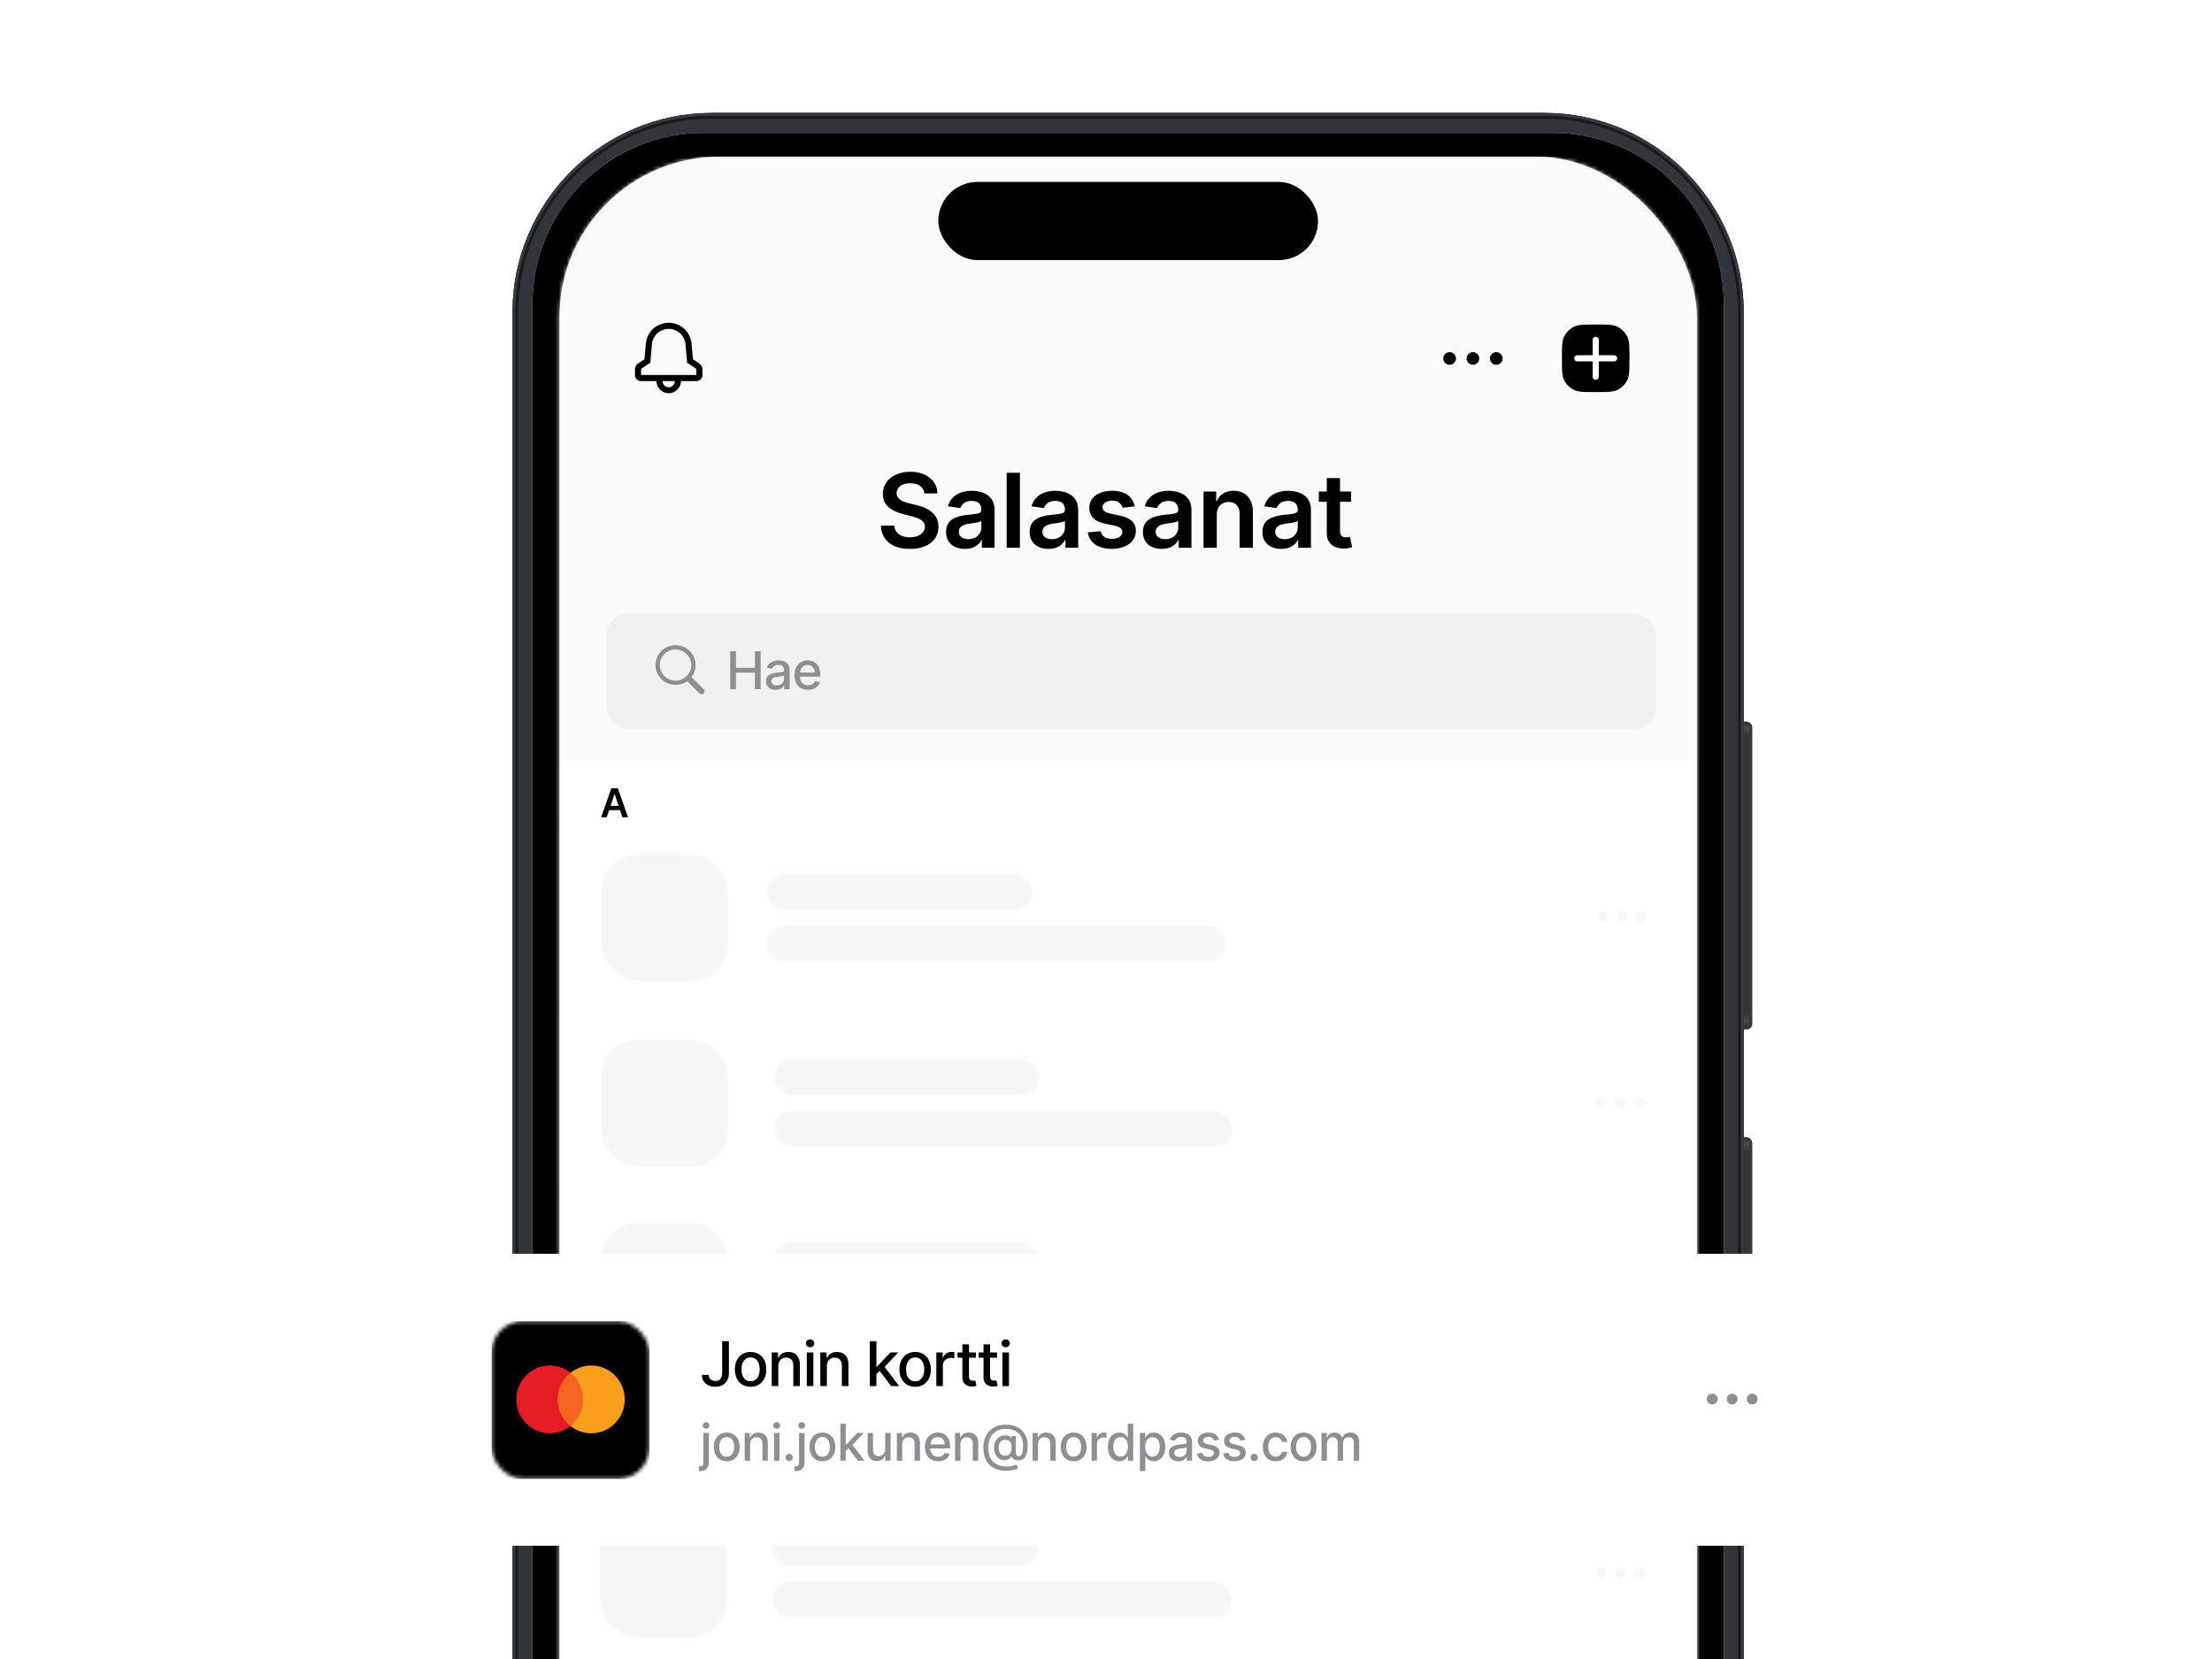 <svg xmlns="http://www.w3.org/2000/svg" width="568" height="426" fill="none" viewBox="0 0 568 426">
  <g clip-path="url(#a)">
    <path fill="#31353A" stroke="#3A3A3C" stroke-width=".732" d="M449.595 293.519c0-.606-.491-1.098-1.098-1.098h-1.829v38.055h1.829c.607 0 1.098-.492 1.098-1.098v-35.859Zm.002-106.721c0-.606-.492-1.098-1.098-1.098h-1.829v78.309h1.829c.606 0 1.098-.491 1.098-1.098v-76.113Z"/>
    <path fill="url(#b)" d="M449.231 292.787a.731.731 0 0 0-.731-.732h-1.464v3.659h2.195v-2.927Z"/>
    <path fill="url(#c)" d="M449.231 186.066a.731.731 0 0 0-.731-.732h-1.464v3.66h2.195v-2.928Z"/>
    <path fill="url(#d)" d="M449.231 329.706a.731.731 0 0 1-.731.732h-1.464v-3.659h2.195v2.927Z"/>
    <path fill="url(#e)" d="M449.231 263.239a.731.731 0 0 1-.731.732h-1.464v-3.66h2.195v2.928Z"/>
    <path fill="#31353A" fill-rule="evenodd" d="M182.832 28.998c-28.294 0-51.23 22.937-51.23 51.23l-.001 548.164c0 28.293 22.937 51.23 51.231 51.23h213.703c28.294 0 51.23-22.937 51.23-51.23V80.228c0-28.293-22.936-51.23-51.23-51.23H182.832Zm-2.196 5.123c-24.252 0-43.911 19.66-43.911 43.912l-.001 552.554c0 24.252 19.66 43.912 43.912 43.912H398.73c24.252 0 43.912-19.66 43.912-43.912V78.033c0-24.252-19.66-43.912-43.911-43.912H180.636Z" clip-rule="evenodd"/>
    <path stroke="#000" stroke-opacity=".5" stroke-width="1.464" d="M132.333 80.228c0-27.89 22.609-50.498 50.499-50.498h213.703c27.89 0 50.498 22.609 50.498 50.498v548.164c0 27.889-22.609 50.498-50.498 50.498H182.832c-27.89 0-50.499-22.609-50.499-50.498V80.228Z"/>
    <path stroke="#3A3A3C" stroke-width=".732" d="M131.967 80.228c0-28.091 22.773-50.864 50.865-50.864h213.703c28.092 0 50.864 22.773 50.864 50.864v548.164c0 28.091-22.773 50.864-50.864 50.864H182.832c-28.092 0-50.865-22.773-50.865-50.864V80.228Z"/>
    <g filter="url(#f)">
      <path fill="#000" fill-rule="evenodd" d="M180.634 34.121c-24.251 0-43.911 19.66-43.911 43.912v552.555c0 24.251 19.659 43.911 43.911 43.911h218.095c24.251 0 43.911-19.659 43.911-43.911V78.033c0-24.252-19.66-43.912-43.911-43.912H180.634Zm1.464 10.978c-19.401 0-35.129 15.728-35.129 35.13V627.66c0 19.402 15.728 35.13 35.129 35.13h215.167c19.401 0 35.129-15.728 35.129-35.13V80.229c0-19.402-15.728-35.13-35.129-35.13H182.098Z" clip-rule="evenodd"/>
    </g>
    <rect width="292.079" height="627.22" x="143.652" y="40.234" fill="#F3F7FC" rx="41.191"/>
    <mask id="g" width="293" height="628" x="143" y="40" maskUnits="userSpaceOnUse" style="mask-type:alpha">
      <rect width="292.079" height="627.22" x="143.652" y="40.231" fill="#F3F7FC" rx="41.191"/>
    </mask>
    <g mask="url(#g)">
      <path fill="#707070" d="M145.597 40.231h289.316v627.22H145.597z"/>
      <g clip-path="url(#h)">
        <path fill="#FBFBFC" d="M438.261 40.227H142.285V668.99h295.976V40.227Z"/>
        <path fill="#fff" d="M142.615 259.758h295.643v47.284H142.615z"/>
        <g clip-path="url(#i)">
          <rect width="32.467" height="32.467" x="154.428" y="267.038" fill="#F7F7F8" rx="9.276"/>
          <g clip-path="url(#j)">
            <rect width="68.164" height="9.245" x="198.716" y="272.017" fill="#F7F7F8" rx="4.623"/>
            <rect width="117.781" height="9.245" x="198.716" y="285.28" fill="#F7F7F8" rx="4.623"/>
          </g>
        </g>
        <path fill="#F7F7F8" d="M412.376 283.03a1.34 1.34 0 0 0-1.356-1.337 1.336 1.336 0 0 0 0 2.674 1.34 1.34 0 0 0 1.356-1.337Zm4.944 0a1.332 1.332 0 1 0-2.666 0 1.332 1.332 0 1 0 2.666 0Zm4.964 0c0-.742-.595-1.337-1.337-1.337-.755 0-1.349.595-1.349 1.337s.594 1.337 1.349 1.337c.742 0 1.337-.595 1.337-1.337Z"/>
        <path fill="#fff" d="M142.284 195.132h295.628v17.337H142.284z"/>
        <path fill="#000" d="M155.797 209.861h-1.441l2.624-7.451h1.666l2.626 7.451h-1.44l-1.99-5.923h-.058l-1.987 5.923Zm.047-2.922h3.93v1.085h-3.93v-1.085Z"/>
        <path fill="#fff" d="M142.615 212.471h295.628v47.284H142.615z"/>
        <g clip-path="url(#k)">
          <rect width="32.467" height="32.467" x="154.435" y="219.427" fill="#F7F7F8" rx="9.276"/>
          <g clip-path="url(#l)">
            <rect width="68.164" height="9.245" x="196.843" y="224.407" fill="#F7F7F8" rx="4.623"/>
            <rect width="117.781" height="9.245" x="196.843" y="237.67" fill="#F7F7F8" rx="4.623"/>
          </g>
        </g>
        <path fill="#F7F7F8" d="M412.856 235.421a1.34 1.34 0 0 0-1.357-1.337 1.337 1.337 0 1 0 0 2.674 1.34 1.34 0 0 0 1.357-1.337Zm4.948 0c0-.742-.595-1.337-1.337-1.337-.736 0-1.331.595-1.331 1.337s.595 1.337 1.331 1.337c.742 0 1.337-.595 1.337-1.337Zm4.967 0c0-.742-.595-1.337-1.337-1.337-.756 0-1.351.595-1.351 1.337s.595 1.337 1.351 1.337c.742 0 1.337-.595 1.337-1.337Z"/>
        <path fill="#fff" d="M142.615 307.038h295.628v47.284H142.615z"/>
        <g clip-path="url(#m)">
          <rect width="32.467" height="32.467" x="154.435" y="313.996" fill="#F7F7F8" rx="9.276"/>
          <g clip-path="url(#n)">
            <rect width="68.164" height="9.245" x="198.723" y="318.975" fill="#F7F7F8" rx="4.623"/>
            <rect width="117.781" height="9.245" x="198.723" y="332.238" fill="#F7F7F8" rx="4.623"/>
          </g>
        </g>
        <path fill="#8E8E93" d="M412.856 329.992a1.34 1.34 0 0 0-1.357-1.337 1.337 1.337 0 1 0 0 2.674 1.34 1.34 0 0 0 1.357-1.337Zm4.948 0c0-.742-.595-1.337-1.337-1.337-.736 0-1.331.595-1.331 1.337s.595 1.337 1.331 1.337c.742 0 1.337-.595 1.337-1.337Zm4.967 0c0-.742-.595-1.337-1.337-1.337-.756 0-1.351.595-1.351 1.337s.595 1.337 1.351 1.337c.742 0 1.337-.595 1.337-1.337Z"/>
        <path fill="#fff" d="M142.284 363.657h295.523v17.337H142.284z"/>
        <path fill="#000" d="M157.365 378.386h-2.525v-7.451h2.576c.74 0 1.375.149 1.906.447.534.296.944.722 1.23 1.277.286.556.429 1.22.429 1.994 0 .776-.144 1.443-.433 2.001a2.986 2.986 0 0 1-1.24 1.284c-.539.299-1.186.448-1.943.448Zm-1.175-1.168h1.11c.519 0 .952-.095 1.298-.284.347-.191.608-.476.783-.855.174-.381.262-.856.262-1.426s-.088-1.043-.262-1.419a1.785 1.785 0 0 0-.775-.847c-.34-.19-.762-.284-1.266-.284h-1.15v5.115Z"/>
        <path fill="#fff" d="M142.284 380.996h295.523v47.284H142.284z"/>
        <g clip-path="url(#o)">
          <rect width="32.467" height="32.467" x="154.104" y="387.953" fill="#F7F7F8" rx="9.276"/>
          <g clip-path="url(#p)">
            <rect width="68.164" height="9.245" x="198.393" y="392.933" fill="#F7F7F8" rx="4.623"/>
            <rect width="117.781" height="9.245" x="198.393" y="406.196" fill="#F7F7F8" rx="4.623"/>
          </g>
        </g>
        <path fill="#F7F7F8" d="M412.525 403.95c0-.742-.601-1.338-1.357-1.338a1.338 1.338 0 0 0 0 2.675 1.34 1.34 0 0 0 1.357-1.337Zm4.948 0a1.333 1.333 0 1 0-2.668 0c0 .742.595 1.337 1.331 1.337.742 0 1.337-.595 1.337-1.337Zm4.967 0c0-.742-.595-1.338-1.337-1.338a1.336 1.336 0 1 0 0 2.675c.742 0 1.337-.595 1.337-1.337Z"/>
        <path fill="#000" d="M237.356 126.696c-.088-.82-.457-1.459-1.109-1.917-.645-.457-1.485-.685-2.518-.685-.727 0-1.35.109-1.87.328-.52.22-.918.517-1.194.893a2.18 2.18 0 0 0-.423 1.287c0 .401.091.749.273 1.044.188.294.442.545.761.751.32.201.674.37 1.062.508s.78.253 1.175.347l1.804.451c.726.17 1.425.398 2.095.686a7.43 7.43 0 0 1 1.814 1.09c.539.439.965.968 1.278 1.589.313.62.47 1.346.47 2.18 0 1.127-.289 2.12-.865 2.978-.576.852-1.409 1.52-2.499 2.002-1.084.476-2.397.714-3.938.714-1.497 0-2.797-.232-3.899-.695-1.097-.464-1.955-1.14-2.575-2.03-.614-.89-.946-1.973-.996-3.251h3.43c.05.67.257 1.228.62 1.672.363.445.836.777 1.419.996.589.22 1.246.329 1.973.329.758 0 1.422-.113 1.992-.338.577-.232 1.028-.551 1.353-.959a2.31 2.31 0 0 0 .498-1.447c-.006-.501-.153-.914-.441-1.24-.288-.332-.692-.608-1.212-.827a11.722 11.722 0 0 0-1.805-.601l-2.189-.564c-1.585-.407-2.838-1.024-3.759-1.851-.914-.833-1.372-1.939-1.372-3.317 0-1.134.307-2.127.921-2.979.62-.852 1.463-1.513 2.528-1.983 1.065-.476 2.271-.714 3.618-.714 1.365 0 2.562.238 3.589.714 1.034.47 1.845 1.125 2.434 1.964.589.833.893 1.792.912 2.875h-3.355Zm10.413 14.246c-.914 0-1.738-.163-2.471-.489a4.031 4.031 0 0 1-1.729-1.465c-.42-.646-.629-1.441-.629-2.387 0-.815.15-1.488.451-2.021.3-.532.711-.958 1.231-1.278a6.207 6.207 0 0 1 1.757-.723 14.422 14.422 0 0 1 2.039-.367 76.602 76.602 0 0 0 2.058-.235c.526-.075.908-.187 1.146-.338.245-.156.367-.398.367-.723v-.057c0-.708-.21-1.256-.63-1.644-.42-.389-1.024-.583-1.814-.583-.833 0-1.494.182-1.982.545-.483.364-.808.793-.978 1.288l-3.176-.451c.251-.878.664-1.61 1.241-2.199a5.403 5.403 0 0 1 2.114-1.335c.833-.3 1.754-.451 2.763-.451a8.99 8.99 0 0 1 2.076.245 5.822 5.822 0 0 1 1.889.808 4.05 4.05 0 0 1 1.372 1.513c.351.639.526 1.437.526 2.396v9.66h-3.27v-1.983h-.113a4.155 4.155 0 0 1-.873 1.128c-.37.344-.837.623-1.401.836-.557.207-1.212.31-1.964.31Zm.884-2.5c.683 0 1.275-.134 1.776-.404a2.99 2.99 0 0 0 1.156-1.09 2.78 2.78 0 0 0 .413-1.475v-1.701c-.106.088-.288.169-.545.245a7.657 7.657 0 0 1-.846.197 27.16 27.16 0 0 1-.93.15l-.799.113a5.978 5.978 0 0 0-1.362.338c-.401.157-.718.376-.949.658-.232.276-.348.633-.348 1.071 0 .627.229 1.1.686 1.419.457.32 1.04.479 1.748.479Zm13.244-17.036v19.245h-3.401v-19.245h3.401Zm7.336 19.536c-.914 0-1.738-.163-2.471-.489a4.031 4.031 0 0 1-1.729-1.465c-.42-.646-.63-1.441-.63-2.387 0-.815.151-1.488.451-2.021a3.5 3.5 0 0 1 1.231-1.278 6.226 6.226 0 0 1 1.758-.723 14.396 14.396 0 0 1 2.039-.367 77.57 77.57 0 0 0 2.058-.235c.526-.075.908-.187 1.146-.338.244-.156.367-.398.367-.723v-.057c0-.708-.21-1.256-.63-1.644-.42-.389-1.024-.583-1.814-.583-.833 0-1.494.182-1.982.545-.483.364-.809.793-.978 1.288l-3.176-.451c.251-.878.664-1.61 1.241-2.199a5.403 5.403 0 0 1 2.114-1.335c.833-.3 1.754-.451 2.763-.451a8.99 8.99 0 0 1 2.076.245 5.822 5.822 0 0 1 1.889.808 4.06 4.06 0 0 1 1.372 1.513c.351.639.526 1.437.526 2.396v9.66h-3.27v-1.983h-.113a4.14 4.14 0 0 1-.874 1.128c-.369.344-.836.623-1.4.836-.557.207-1.212.31-1.964.31Zm.884-2.5c.682 0 1.274-.134 1.776-.404a2.98 2.98 0 0 0 1.155-1.09c.276-.451.414-.942.414-1.475v-1.701c-.107.088-.288.169-.545.245a7.711 7.711 0 0 1-.846.197 27.16 27.16 0 0 1-.93.15l-.799.113a5.978 5.978 0 0 0-1.362.338c-.401.157-.718.376-.949.658-.232.276-.348.633-.348 1.071 0 .627.229 1.1.686 1.419.457.32 1.04.479 1.748.479Zm21.25-8.41-3.101.339a2.483 2.483 0 0 0-.46-.884 2.288 2.288 0 0 0-.865-.667c-.363-.169-.808-.254-1.334-.254-.708 0-1.303.154-1.785.461-.477.307-.712.705-.705 1.193-.007.42.147.761.46 1.025.32.263.846.479 1.579.648l2.462.526c1.366.295 2.38.761 3.044 1.4.671.639 1.009 1.476 1.015 2.509-.006.909-.272 1.71-.798 2.406-.52.689-1.244 1.228-2.171 1.616-.927.388-1.992.583-3.195.583-1.767 0-3.189-.37-4.266-1.109-1.078-.746-1.72-1.782-1.927-3.111l3.318-.319c.15.652.469 1.143.958 1.475.489.332 1.124.498 1.908.498.808 0 1.456-.166 1.945-.498.495-.332.742-.742.742-1.231 0-.413-.16-.755-.479-1.024-.313-.269-.802-.476-1.466-.62l-2.462-.517c-1.385-.288-2.409-.774-3.073-1.456-.664-.69-.993-1.56-.987-2.613-.006-.889.235-1.66.724-2.311.495-.658 1.181-1.166 2.058-1.523.883-.363 1.901-.545 3.054-.545 1.691 0 3.023.36 3.994 1.081.977.72 1.581 1.694 1.813 2.922Zm6.953 10.91c-.914 0-1.738-.163-2.471-.489a4.031 4.031 0 0 1-1.729-1.465c-.42-.646-.63-1.441-.63-2.387 0-.815.151-1.488.451-2.021a3.509 3.509 0 0 1 1.231-1.278 6.226 6.226 0 0 1 1.758-.723 14.396 14.396 0 0 1 2.039-.367 77.084 77.084 0 0 0 2.058-.235c.526-.075.908-.187 1.146-.338.244-.156.367-.398.367-.723v-.057c0-.708-.21-1.256-.63-1.644-.42-.389-1.024-.583-1.814-.583-.833 0-1.494.182-1.982.545-.483.364-.808.793-.978 1.288l-3.176-.451c.251-.878.664-1.61 1.241-2.199a5.403 5.403 0 0 1 2.114-1.335c.833-.3 1.754-.451 2.763-.451a8.99 8.99 0 0 1 2.076.245 5.822 5.822 0 0 1 1.889.808 4.06 4.06 0 0 1 1.372 1.513c.351.639.526 1.437.526 2.396v9.66h-3.27v-1.983h-.113a4.14 4.14 0 0 1-.874 1.128c-.369.344-.836.623-1.4.836-.557.207-1.212.31-1.964.31Zm.884-2.5c.683 0 1.275-.134 1.776-.404a2.99 2.99 0 0 0 1.156-1.09 2.78 2.78 0 0 0 .413-1.475v-1.701c-.107.088-.288.169-.545.245a7.711 7.711 0 0 1-.846.197 27.16 27.16 0 0 1-.93.15l-.799.113a5.978 5.978 0 0 0-1.362.338c-.401.157-.718.376-.949.658-.232.276-.348.633-.348 1.071 0 .627.229 1.1.686 1.419.457.32 1.04.479 1.748.479Zm13.244-6.248v8.457h-3.402v-14.434h3.252v2.453h.169a4.13 4.13 0 0 1 1.588-1.927c.733-.476 1.638-.714 2.716-.714.996 0 1.863.213 2.603.639.745.426 1.321 1.043 1.729 1.851.413.809.617 1.789.61 2.942v9.19h-3.401v-8.664c0-.965-.251-1.72-.752-2.265-.495-.545-1.181-.817-2.058-.817-.595 0-1.124.131-1.588.394-.457.257-.818.63-1.081 1.119-.256.488-.385 1.08-.385 1.776Zm16.562 8.748c-.915 0-1.739-.163-2.472-.489a4.037 4.037 0 0 1-1.729-1.465c-.419-.646-.629-1.441-.629-2.387 0-.815.15-1.488.451-2.021.3-.532.711-.958 1.231-1.278a6.22 6.22 0 0 1 1.757-.723 14.422 14.422 0 0 1 2.039-.367 76.602 76.602 0 0 0 2.058-.235c.526-.075.908-.187 1.146-.338.245-.156.367-.398.367-.723v-.057c0-.708-.21-1.256-.63-1.644-.42-.389-1.024-.583-1.813-.583-.834 0-1.494.182-1.983.545-.482.364-.808.793-.977 1.288l-3.177-.451c.251-.878.665-1.61 1.241-2.199a5.403 5.403 0 0 1 2.114-1.335c.833-.3 1.754-.451 2.763-.451.695 0 1.387.082 2.077.245a5.817 5.817 0 0 1 1.888.808 4.05 4.05 0 0 1 1.372 1.513c.351.639.526 1.437.526 2.396v9.66h-3.27v-1.983h-.112a4.16 4.16 0 0 1-.874 1.128c-.37.344-.837.623-1.4.836-.558.207-1.213.31-1.964.31Zm.883-2.5c.683 0 1.275-.134 1.776-.404a2.99 2.99 0 0 0 1.156-1.09 2.78 2.78 0 0 0 .413-1.475v-1.701c-.106.088-.288.169-.545.245-.25.075-.532.141-.846.197a27.16 27.16 0 0 1-.93.15l-.799.113a5.978 5.978 0 0 0-1.362.338c-.401.157-.717.376-.949.658-.232.276-.348.633-.348 1.071 0 .627.229 1.1.686 1.419.457.32 1.04.479 1.748.479Zm17.05-12.225v2.631h-8.297v-2.631h8.297Zm-6.249-3.458h3.402v13.55c0 .458.069.809.207 1.053.144.238.332.401.563.488.232.088.489.132.771.132.213 0 .407-.016.582-.047.182-.031.32-.059.414-.085l.573 2.66a7.954 7.954 0 0 1-.78.207 6.358 6.358 0 0 1-1.221.131c-.852.025-1.62-.103-2.303-.385a3.58 3.58 0 0 1-1.625-1.335c-.395-.601-.589-1.353-.583-2.255v-14.114ZM164.786 94.598l2.197-1.465.432-4.744a4.314 4.314 0 0 1 8.594 0l.431 4.745 2.197 1.464a.38.38 0 0 1 .167.312v1.376h-14.185V94.91a.38.38 0 0 1 .167-.312Zm10.078 3.264h3.94c.871 0 1.576-.706 1.576-1.576V94.91a1.95 1.95 0 0 0-.869-1.623l-1.57-1.047-.363-3.994a5.89 5.89 0 0 0-11.733 0l-.363 3.994-1.57 1.047a1.951 1.951 0 0 0-.869 1.623v1.376c0 .87.706 1.576 1.576 1.576h3.94a3.153 3.153 0 0 0 6.305 0Zm-1.576 0a1.576 1.576 0 0 1-3.152 0h3.152Zm228.336-11.4c-.546 1.134-.546 2.605-.546 5.545 0 2.941 0 4.412.546 5.546a5.521 5.521 0 0 0 2.577 2.577c1.134.546 2.605.546 5.546.546 2.941 0 4.411 0 5.546-.546a5.52 5.52 0 0 0 2.576-2.577c.546-1.134.546-2.605.546-5.546 0-2.94 0-4.41-.546-5.545a5.519 5.519 0 0 0-2.576-2.577c-1.135-.546-2.605-.546-5.546-.546-2.941 0-4.412 0-5.546.546a5.52 5.52 0 0 0-2.577 2.577Zm7.335.817a.788.788 0 0 1 1.576 0v3.94h3.94a.788.788 0 0 1 0 1.577h-3.94v3.94a.788.788 0 0 1-1.576 0v-3.94h-3.941a.788.788 0 0 1 0-1.577h3.941v-3.94Zm-35.1 4.768a1.62 1.62 0 0 0-1.64-1.616 1.615 1.615 0 1 0 0 3.233c.913 0 1.64-.72 1.64-1.617Zm5.98 0a1.61 1.61 0 0 0-1.616-1.616c-.889 0-1.608.72-1.608 1.617s.719 1.616 1.608 1.616a1.61 1.61 0 0 0 1.616-1.617Zm6.004 0a1.61 1.61 0 0 0-1.616-1.616c-.914 0-1.633.72-1.633 1.617s.719 1.616 1.633 1.616a1.61 1.61 0 0 0 1.616-1.617Z"/>
        <rect width="269.698" height="29.736" x="155.598" y="157.461" fill="#F1F1F3" rx="5.878"/>
        <path fill="#8E8E93" d="M173.469 175.874a5.166 5.166 0 0 0 2.993-.955l3.174 3.144a.766.766 0 0 0 .549.219c.435 0 .743-.332.743-.756a.729.729 0 0 0-.214-.531l-3.154-3.13a5.052 5.052 0 0 0 1.058-3.091c0-2.806-2.317-5.101-5.149-5.101-2.833 0-5.15 2.295-5.15 5.101 0 2.805 2.317 5.1 5.15 5.1Zm0-1.101c-2.21 0-4.038-1.81-4.038-3.999s1.828-4 4.038-4c2.209 0 4.038 1.811 4.038 4s-1.829 3.999-4.038 3.999Zm14.046 2.205v-9.744h1.47v4.234h4.857v-4.234h1.475v9.744h-1.475v-4.249h-4.857v4.249h-1.47Zm11.64.161c-.463 0-.882-.085-1.256-.257a2.114 2.114 0 0 1-.89-.756c-.215-.33-.323-.734-.323-1.213 0-.412.079-.752.238-1.018a1.74 1.74 0 0 1 .642-.633c.27-.155.571-.273.904-.352.333-.079.672-.14 1.018-.181l1.066-.124c.273-.034.471-.09.594-.166.124-.076.186-.2.186-.371v-.033c0-.416-.117-.738-.352-.966-.232-.229-.577-.343-1.037-.343-.479 0-.857.107-1.132.319-.273.209-.462.442-.567.699l-1.336-.304c.158-.444.39-.803.694-1.075a2.822 2.822 0 0 1 1.061-.6c.4-.127.82-.19 1.261-.19.292 0 .601.035.927.105.33.066.638.19.923.371.289.181.525.439.709.775.184.333.276.766.276 1.299v4.853h-1.389v-.999h-.057c-.092.183-.23.364-.414.542a2.2 2.2 0 0 1-.709.442c-.288.118-.634.176-1.037.176Zm.309-1.141c.394 0 .73-.078 1.009-.234.282-.155.496-.358.642-.609.149-.253.224-.524.224-.813v-.942c-.051.051-.149.098-.295.143a4.737 4.737 0 0 1-.49.109c-.184.029-.363.056-.538.081l-.438.057a3.565 3.565 0 0 0-.756.176 1.306 1.306 0 0 0-.542.357c-.134.152-.2.355-.2.609 0 .352.13.618.39.799.26.178.591.267.994.267Zm8.026 1.127c-.72 0-1.34-.154-1.86-.461a3.128 3.128 0 0 1-1.199-1.309c-.279-.564-.419-1.226-.419-1.984 0-.748.14-1.408.419-1.979a3.255 3.255 0 0 1 1.18-1.337c.507-.32 1.1-.48 1.779-.48.413 0 .812.068 1.199.205.387.136.734.35 1.042.642.308.292.55.671.728 1.137.177.463.266 1.026.266 1.689v.504h-5.809v-1.066h4.415c0-.374-.076-.705-.228-.994a1.722 1.722 0 0 0-.642-.69 1.796 1.796 0 0 0-.961-.252c-.4 0-.749.098-1.047.295a1.984 1.984 0 0 0-.685.761 2.195 2.195 0 0 0-.238 1.014v.832c0 .489.086.904.257 1.247.174.342.417.604.728.785.311.177.674.266 1.089.266.27 0 .516-.038.738-.114.222-.079.414-.197.575-.352.162-.156.286-.348.372-.576l1.346.243a2.44 2.44 0 0 1-.581 1.042 2.794 2.794 0 0 1-1.041.689c-.416.162-.89.243-1.423.243Z"/>
      </g>
    </g>
    <rect width="97.507" height="20.075" x="240.94" y="46.715" fill="#000" rx="10.037"/>
    <g filter="url(#q)">
      <path fill="#fff" d="M109 322.972c0-7.164 5.808-12.972 12.972-12.972h336.873c7.164 0 12.972 5.808 12.972 12.972v49.056c0 7.164-5.808 12.972-12.972 12.972H121.972c-7.164 0-12.972-5.808-12.972-12.972v-49.056Z" shape-rendering="crispEdges"/>
      <mask id="r" width="41" height="41" x="126" y="327" maskUnits="userSpaceOnUse" style="mask-type:alpha">
        <rect width="40.517" height="40.517" x="126.241" y="327.242" fill="#C4C4C4" rx="8.103"/>
      </mask>
      <g mask="url(#r)">
        <path fill="#000" d="M126.241 327.242h40.517v40.517h-40.517z"/>
        <path fill="#E61C24" d="M141.164 356.046c4.746 0 8.593-3.897 8.593-8.704 0-4.808-3.847-8.705-8.593-8.705s-8.593 3.897-8.593 8.705c0 4.807 3.847 8.704 8.593 8.704Z"/>
        <path fill="#F99F1B" d="M151.834 356.046c4.746 0 8.593-3.897 8.593-8.704 0-4.808-3.847-8.705-8.593-8.705s-8.593 3.897-8.593 8.705c0 4.807 3.847 8.704 8.593 8.704Z"/>
        <path fill="#F26622" d="M146.499 340.526a8.73 8.73 0 0 0-3.258 6.816c0 2.657 1.2 5.168 3.258 6.815a8.73 8.73 0 0 0 3.258-6.815 8.733 8.733 0 0 0-3.258-6.816Z"/>
      </g>
      <path fill="#000" d="M185.438 332.392h1.734v8.175c0 .739-.147 1.372-.44 1.897a2.93 2.93 0 0 1-1.221 1.205c-.526.274-1.141.411-1.847.411-.649 0-1.233-.118-1.751-.355a2.877 2.877 0 0 1-1.221-1.03c-.297-.454-.445-1.006-.445-1.655h1.728c0 .319.073.595.22.827.15.233.354.415.613.547.263.127.563.191.901.191.368 0 .68-.077.935-.231a1.49 1.49 0 0 0 .591-.692c.135-.304.203-.676.203-1.115v-8.175Zm7.297 11.705c-.81 0-1.518-.186-2.122-.557a3.763 3.763 0 0 1-1.407-1.56c-.335-.668-.502-1.449-.502-2.342 0-.897.167-1.681.502-2.353a3.747 3.747 0 0 1 1.407-1.565c.604-.372 1.312-.558 2.122-.558.811 0 1.519.186 2.123.558a3.747 3.747 0 0 1 1.407 1.565c.334.672.501 1.456.501 2.353 0 .893-.167 1.674-.501 2.342a3.763 3.763 0 0 1-1.407 1.56c-.604.371-1.312.557-2.123.557Zm.006-1.413c.526 0 .961-.139 1.306-.417.346-.278.601-.647.766-1.109a4.41 4.41 0 0 0 .253-1.526c0-.551-.084-1.058-.253-1.52a2.469 2.469 0 0 0-.766-1.12c-.345-.282-.78-.422-1.306-.422-.529 0-.968.14-1.317.422a2.51 2.51 0 0 0-.772 1.12 4.492 4.492 0 0 0-.247 1.52c0 .556.082 1.064.247 1.526.169.462.426.831.772 1.109.349.278.788.417 1.317.417Zm7.112-3.896v5.134h-1.683v-8.647h1.616v1.407h.107c.198-.458.51-.825.934-1.103.428-.278.967-.417 1.616-.417.589 0 1.105.124 1.548.372.443.244.786.608 1.03 1.092.244.484.366 1.083.366 1.796v5.5h-1.683v-5.297c0-.627-.163-1.117-.49-1.47-.326-.356-.775-.535-1.345-.535-.391 0-.738.085-1.042.254-.3.169-.538.416-.715.743-.173.323-.259.713-.259 1.171Zm7.316 5.134v-8.647h1.684v8.647h-1.684Zm.85-9.981c-.292 0-.544-.098-.754-.293a.955.955 0 0 1-.31-.71c0-.277.104-.514.31-.709.21-.199.462-.298.754-.298.293 0 .543.099.749.298.21.195.315.432.315.709a.946.946 0 0 1-.315.71 1.05 1.05 0 0 1-.749.293Zm4.306 4.847v5.134h-1.683v-8.647h1.615v1.407h.107c.199-.458.511-.825.935-1.103.428-.278.966-.417 1.616-.417.589 0 1.105.124 1.548.372.443.244.786.608 1.03 1.092.244.484.366 1.083.366 1.796v5.5h-1.683v-5.297c0-.627-.163-1.117-.49-1.47-.326-.356-.775-.535-1.345-.535-.391 0-.738.085-1.042.254-.3.169-.539.416-.715.743-.173.323-.259.713-.259 1.171Zm12.584 2.201-.011-2.055h.293l3.445-3.659h2.016l-3.93 4.166h-.264l-1.549 1.548Zm-1.548 2.933v-11.53h1.684v11.53h-1.684Zm5.461 0-3.096-4.109 1.16-1.177 4.002 5.286h-2.066Zm6.175.175c-.811 0-1.518-.186-2.122-.557a3.759 3.759 0 0 1-1.408-1.56c-.334-.668-.501-1.449-.501-2.342 0-.897.167-1.681.501-2.353a3.742 3.742 0 0 1 1.408-1.565c.604-.372 1.311-.558 2.122-.558.811 0 1.518.186 2.122.558a3.742 3.742 0 0 1 1.408 1.565c.334.672.501 1.456.501 2.353 0 .893-.167 1.674-.501 2.342a3.759 3.759 0 0 1-1.408 1.56c-.604.371-1.311.557-2.122.557Zm.006-1.413c.525 0 .96-.139 1.306-.417.345-.278.6-.647.765-1.109a4.41 4.41 0 0 0 .254-1.526c0-.551-.085-1.058-.254-1.52a2.475 2.475 0 0 0-.765-1.12c-.346-.282-.781-.422-1.306-.422-.53 0-.969.14-1.318.422a2.517 2.517 0 0 0-.771 1.12 4.492 4.492 0 0 0-.248 1.52c0 .556.083 1.064.248 1.526.169.462.426.831.771 1.109.349.278.788.417 1.318.417Zm5.428 1.238v-8.647h1.627v1.374h.09c.158-.466.436-.832.834-1.098a2.376 2.376 0 0 1 1.362-.406c.105 0 .229.004.372.012.146.007.261.016.343.028v1.61a3.061 3.061 0 0 0-.36-.062 3.474 3.474 0 0 0-.518-.039c-.398 0-.753.084-1.064.253a1.881 1.881 0 0 0-1.002 1.695v5.28h-1.684Zm10.157-8.647v1.351h-4.724v-1.351h4.724Zm-3.457-2.072h1.683v8.18c0 .327.049.573.147.738a.762.762 0 0 0 .377.332c.158.056.328.084.512.084.135 0 .254-.009.355-.028l.236-.045.304 1.391a2.816 2.816 0 0 1-.416.112c-.18.042-.406.064-.676.068a2.968 2.968 0 0 1-1.238-.236 2.13 2.13 0 0 1-.929-.766c-.237-.345-.355-.779-.355-1.301v-8.529Zm8.88 2.072v1.351h-4.724v-1.351h4.724Zm-3.457-2.072h1.683v8.18c0 .327.049.573.147.738a.762.762 0 0 0 .377.332c.158.056.328.084.512.084.136 0 .254-.009.355-.028l.237-.045.304 1.391a2.87 2.87 0 0 1-.417.112c-.18.042-.405.064-.676.068a2.971 2.971 0 0 1-1.238-.236 2.13 2.13 0 0 1-.929-.766c-.237-.345-.355-.779-.355-1.301v-8.529Zm4.843 10.719v-8.647h1.684v8.647h-1.684Zm.851-9.981c-.293 0-.545-.098-.755-.293a.955.955 0 0 1-.31-.71c0-.277.104-.514.31-.709a1.06 1.06 0 0 1 .755-.298c.292 0 .542.099.748.298.21.195.316.432.316.709a.947.947 0 0 1-.316.71 1.05 1.05 0 0 1-.748.293Z"/>
      <path fill="#8E8E93" d="M180.621 355.956h1.387v7.585c0 .476-.087.878-.26 1.206-.17.327-.423.576-.76.746-.334.17-.747.255-1.238.255h-.139c-.047 0-.095-.001-.144-.005v-1.191h.222c.328 0 .565-.088.71-.264.148-.173.222-.425.222-.756v-7.576Zm.687-1.099a.88.88 0 0 1-.622-.241.783.783 0 0 1-.255-.584c0-.229.085-.423.255-.584a.872.872 0 0 1 .622-.246c.241 0 .446.082.616.246.173.161.26.355.26.584 0 .226-.087.42-.26.584a.863.863 0 0 1-.616.241Zm5.303 8.364c-.667 0-1.25-.153-1.748-.459a3.099 3.099 0 0 1-1.159-1.284c-.275-.55-.412-1.193-.412-1.929 0-.738.137-1.384.412-1.938a3.094 3.094 0 0 1 1.159-1.289c.498-.306 1.081-.459 1.748-.459.668 0 1.251.153 1.748.459.498.306.884.736 1.159 1.289.275.554.413 1.2.413 1.938 0 .736-.138 1.379-.413 1.929-.275.55-.661.978-1.159 1.284-.497.306-1.08.459-1.748.459Zm.005-1.163c.433 0 .791-.115 1.076-.344.284-.228.494-.533.63-.913.139-.38.209-.799.209-1.256 0-.455-.07-.872-.209-1.252a2.045 2.045 0 0 0-.63-.923c-.285-.232-.643-.348-1.076-.348-.436 0-.798.116-1.085.348-.284.232-.496.54-.635.923a3.69 3.69 0 0 0-.204 1.252c0 .457.068.876.204 1.256.139.38.351.685.635.913.287.229.649.344 1.085.344Zm5.987-3.209v4.229h-1.386v-7.122h1.331v1.159h.088c.164-.377.42-.68.77-.909.352-.228.795-.343 1.33-.343.485 0 .91.102 1.275.306.365.201.648.501.849.9.201.399.301.892.301 1.479v4.53h-1.386v-4.363c0-.516-.135-.92-.404-1.21-.269-.294-.638-.441-1.108-.441-.321 0-.607.07-.857.209a1.493 1.493 0 0 0-.589.612c-.142.266-.214.587-.214.964Zm6.156 4.229v-7.122h1.386v7.122h-1.386Zm.7-8.221a.88.88 0 0 1-.621-.241.783.783 0 0 1-.255-.584c0-.229.085-.423.255-.584a.871.871 0 0 1 .621-.246c.241 0 .447.082.617.246a.767.767 0 0 1 .259.584c0 .226-.086.42-.259.584a.865.865 0 0 1-.617.241Zm3.204 8.309a.9.9 0 0 1-.654-.269.901.901 0 0 1-.274-.659.88.88 0 0 1 .274-.649.892.892 0 0 1 .654-.273c.253 0 .471.091.653.273.183.18.274.396.274.649 0 .17-.043.326-.13.469a.951.951 0 0 1-.334.333.877.877 0 0 1-.463.126Zm2.523-7.21h1.386v7.585c0 .476-.087.878-.26 1.206-.17.327-.423.576-.76.746-.334.17-.747.255-1.238.255h-.139c-.046 0-.094-.001-.144-.005v-1.191h.223c.327 0 .564-.088.709-.264.148-.173.223-.425.223-.756v-7.576Zm.686-1.099a.88.88 0 0 1-.621-.241.783.783 0 0 1-.255-.584c0-.229.085-.423.255-.584a.871.871 0 0 1 .621-.246c.241 0 .446.082.616.246.174.161.26.355.26.584 0 .226-.086.42-.26.584a.863.863 0 0 1-.616.241Zm5.304 8.364c-.668 0-1.251-.153-1.748-.459a3.092 3.092 0 0 1-1.159-1.284c-.276-.55-.413-1.193-.413-1.929 0-.738.137-1.384.413-1.938a3.088 3.088 0 0 1 1.159-1.289c.497-.306 1.08-.459 1.748-.459.667 0 1.25.153 1.747.459.498.306.884.736 1.16 1.289.275.554.412 1.2.412 1.938 0 .736-.137 1.379-.412 1.929-.276.55-.662.978-1.16 1.284-.497.306-1.08.459-1.747.459Zm.004-1.163c.433 0 .791-.115 1.076-.344.284-.228.494-.533.63-.913.139-.38.209-.799.209-1.256 0-.455-.07-.872-.209-1.252a2.045 2.045 0 0 0-.63-.923c-.285-.232-.643-.348-1.076-.348-.436 0-.797.116-1.085.348-.284.232-.496.54-.635.923a3.69 3.69 0 0 0-.204 1.252c0 .457.068.876.204 1.256.139.38.351.685.635.913.288.229.649.344 1.085.344Zm5.876-1.396-.009-1.692h.241l2.838-3.014h1.66l-3.237 3.431h-.218l-1.275 1.275Zm-1.275 2.416v-9.496h1.387v9.496h-1.387Zm4.498 0-2.55-3.385.955-.969 3.296 4.354h-1.701Zm7.02-2.954v-4.168h1.391v7.122h-1.363v-1.234h-.074c-.164.38-.427.697-.788.951-.359.25-.806.375-1.34.375-.458 0-.863-.1-1.215-.301a2.117 2.117 0 0 1-.825-.904c-.198-.399-.297-.892-.297-1.479v-4.53h1.386v4.363c0 .485.135.872.404 1.159.268.287.618.431 1.047.431.26 0 .518-.065.775-.195.259-.129.474-.326.644-.588.173-.263.258-.597.255-1.002Zm4.379-1.275v4.229h-1.386v-7.122h1.33v1.159h.088c.164-.377.421-.68.77-.909.352-.228.796-.343 1.331-.343.485 0 .91.102 1.275.306.364.201.647.501.848.9.201.399.301.892.301 1.479v4.53h-1.386v-4.363c0-.516-.134-.92-.403-1.21-.269-.294-.639-.441-1.108-.441-.322 0-.608.07-.858.209a1.5 1.5 0 0 0-.589.612c-.142.266-.213.587-.213.964Zm9.225 4.372c-.702 0-1.306-.15-1.813-.449a3.049 3.049 0 0 1-1.168-1.275c-.272-.551-.408-1.195-.408-1.934 0-.729.136-1.372.408-1.929.275-.556.658-.99 1.149-1.302.495-.313 1.073-.469 1.734-.469.402 0 .792.067 1.169.2s.715.341 1.015.626c.3.284.536.653.71 1.108.173.451.259 1 .259 1.646v.491h-5.661v-1.038h4.303c0-.365-.074-.688-.223-.969a1.679 1.679 0 0 0-.626-.673 1.747 1.747 0 0 0-.936-.245c-.39 0-.73.095-1.02.287-.288.189-.51.436-.668.742a2.135 2.135 0 0 0-.232.987v.812c0 .476.084.881.251 1.214.17.334.406.589.709.765.303.174.657.26 1.062.26.262 0 .502-.037.718-.111a1.49 1.49 0 0 0 .923-.904l1.312.236a2.377 2.377 0 0 1-.566 1.016 2.74 2.74 0 0 1-1.015.672 3.814 3.814 0 0 1-1.386.236Zm5.718-4.372v4.229h-1.386v-7.122h1.331v1.159h.088c.164-.377.42-.68.77-.909.352-.228.795-.343 1.33-.343.485 0 .91.102 1.275.306.365.201.648.501.849.9.201.399.301.892.301 1.479v4.53h-1.386v-4.363c0-.516-.135-.92-.404-1.21-.269-.294-.638-.441-1.108-.441-.321 0-.607.07-.857.209a1.493 1.493 0 0 0-.589.612c-.142.266-.214.587-.214.964Zm11.873 6.811c-.958 0-1.808-.131-2.55-.394-.739-.26-1.362-.643-1.869-1.15a4.911 4.911 0 0 1-1.154-1.854c-.263-.733-.394-1.569-.394-2.509 0-.915.133-1.737.398-2.466a5.09 5.09 0 0 1 1.16-1.864 5.053 5.053 0 0 1 1.859-1.182c.729-.272 1.558-.408 2.485-.408.887 0 1.669.139 2.346.417.677.278 1.245.66 1.706 1.145a4.855 4.855 0 0 1 1.048 1.669c.235.628.352 1.291.352 1.989 0 .489-.031.966-.093 1.433a4.578 4.578 0 0 1-.343 1.261 2.13 2.13 0 0 1-.714.899c-.309.223-.711.339-1.205.348a2.449 2.449 0 0 1-.765-.093 1.558 1.558 0 0 1-.631-.343 1.01 1.01 0 0 1-.315-.612h-.056a1.402 1.402 0 0 1-.37.51 1.938 1.938 0 0 1-.663.371c-.266.09-.575.127-.928.111a2.474 2.474 0 0 1-1.052-.264 2.413 2.413 0 0 1-.802-.667 3.116 3.116 0 0 1-.506-1.011 4.503 4.503 0 0 1-.176-1.298c0-.458.067-.867.2-1.229.132-.365.313-.678.542-.941.232-.266.498-.476.797-.631.3-.154.617-.252.951-.292.324-.037.623-.028.895.028s.497.141.677.255c.182.114.296.24.343.376h.06v-.52h1.141v4.303c0 .244.063.451.19.621.129.17.313.255.551.255.282 0 .501-.103.659-.311.16-.207.273-.525.338-.955.068-.429.102-.979.102-1.65 0-.47-.063-.912-.19-1.326a3.686 3.686 0 0 0-.552-1.131 3.568 3.568 0 0 0-.89-.877 4.167 4.167 0 0 0-1.205-.565 5.223 5.223 0 0 0-1.489-.2c-.738 0-1.395.115-1.97.343a3.897 3.897 0 0 0-1.456.979 4.283 4.283 0 0 0-.895 1.534c-.201.594-.301 1.26-.301 1.999 0 .769.104 1.452.311 2.049a3.94 3.94 0 0 0 .918 1.502c.405.408.905.717 1.502.927.596.214 1.284.32 2.063.32.346 0 .686-.031 1.02-.093.334-.058.631-.126.89-.204.263-.074.459-.134.589-.18l.325 1.015c-.192.09-.447.178-.765.264a8.878 8.878 0 0 1-1.03.214 7.361 7.361 0 0 1-1.089.083Zm-.427-3.857c.402 0 .725-.081.969-.242.247-.16.425-.4.533-.718.112-.322.167-.723.167-1.206-.003-.469-.063-.843-.181-1.122a1.1 1.1 0 0 0-.537-.602c-.241-.124-.552-.186-.932-.186-.35 0-.648.085-.895.255-.244.17-.431.4-.561.691a2.45 2.45 0 0 0-.195.969c.003.374.056.726.158 1.057.105.328.275.594.51.798.238.204.559.306.964.306Zm8.471-2.954v4.229h-1.387v-7.122h1.331v1.159h.088c.164-.377.42-.68.77-.909.352-.228.796-.343 1.33-.343.486 0 .911.102 1.275.306.365.201.648.501.849.9.201.399.301.892.301 1.479v4.53h-1.386v-4.363c0-.516-.135-.92-.404-1.21-.268-.294-.638-.441-1.108-.441-.321 0-.607.07-.857.209a1.493 1.493 0 0 0-.589.612c-.142.266-.213.587-.213.964Zm9.155 4.372c-.668 0-1.25-.153-1.748-.459a3.092 3.092 0 0 1-1.159-1.284c-.275-.55-.413-1.193-.413-1.929 0-.738.138-1.384.413-1.938a3.088 3.088 0 0 1 1.159-1.289c.498-.306 1.08-.459 1.748-.459.668 0 1.25.153 1.748.459.497.306.884.736 1.159 1.289.275.554.413 1.2.413 1.938 0 .736-.138 1.379-.413 1.929-.275.55-.662.978-1.159 1.284-.498.306-1.08.459-1.748.459Zm.005-1.163c.432 0 .791-.115 1.075-.344.285-.228.495-.533.631-.913.139-.38.208-.799.208-1.256 0-.455-.069-.872-.208-1.252a2.039 2.039 0 0 0-.631-.923c-.284-.232-.643-.348-1.075-.348-.436 0-.798.116-1.085.348a2.08 2.08 0 0 0-.636.923 3.69 3.69 0 0 0-.204 1.252c0 .457.068.876.204 1.256.14.38.351.685.636.913.287.229.649.344 1.085.344Zm4.601 1.02v-7.122h1.34v1.131h.074c.13-.383.358-.684.686-.904a1.97 1.97 0 0 1 1.122-.334 6.195 6.195 0 0 1 .589.033v1.326a2.3 2.3 0 0 0-.297-.051 2.779 2.779 0 0 0-.426-.033c-.328 0-.62.07-.877.209a1.55 1.55 0 0 0-.825 1.396v4.349h-1.386Zm7.16.139a2.758 2.758 0 0 1-1.539-.441c-.448-.297-.8-.718-1.057-1.266-.253-.55-.38-1.21-.38-1.979 0-.77.128-1.428.385-1.975.259-.547.615-.966 1.066-1.257.451-.29.963-.436 1.535-.436.442 0 .797.075 1.066.223.272.145.482.315.631.51.151.195.269.366.352.515h.083v-3.529h1.387v9.496h-1.354v-1.109h-.116a3.594 3.594 0 0 1-.362.52 2.02 2.02 0 0 1-.639.51c-.272.145-.625.218-1.058.218Zm.306-1.183c.399 0 .736-.105 1.011-.315.278-.213.489-.508.631-.885.145-.378.218-.816.218-1.317 0-.495-.071-.927-.214-1.298-.142-.371-.35-.66-.626-.867-.275-.207-.615-.311-1.02-.311-.417 0-.765.108-1.043.325a1.98 1.98 0 0 0-.63.885 3.615 3.615 0 0 0-.209 1.266c0 .476.071.904.213 1.284.143.38.353.682.631.904.281.22.627.329 1.038.329Zm4.94 3.714v-9.792h1.354v1.155h.116c.08-.149.196-.32.348-.515.151-.195.361-.365.63-.51.269-.148.625-.223 1.067-.223.574 0 1.088.146 1.539.436.451.291.805.71 1.062 1.257.259.547.389 1.205.389 1.975 0 .769-.128 1.429-.385 1.979-.256.548-.609.969-1.057 1.266-.448.294-.96.441-1.535.441-.432 0-.786-.073-1.061-.218a2.024 2.024 0 0 1-.64-.51 3.762 3.762 0 0 1-.357-.52h-.084v3.779h-1.386Zm1.359-6.231c0 .501.072.939.218 1.317.145.377.355.672.63.885.275.21.612.315 1.011.315.414 0 .76-.109 1.038-.329.279-.222.489-.524.631-.904a3.58 3.58 0 0 0 .218-1.284c0-.47-.071-.892-.213-1.266a1.944 1.944 0 0 0-.631-.885c-.278-.217-.626-.325-1.043-.325-.402 0-.742.104-1.02.311a1.906 1.906 0 0 0-.626.867c-.142.371-.213.803-.213 1.298Zm8.511 3.718c-.452 0-.86-.083-1.224-.25a2.061 2.061 0 0 1-.867-.737c-.211-.322-.316-.716-.316-1.183 0-.401.078-.732.232-.992.155-.259.363-.465.626-.616.263-.152.556-.266.881-.344a8.75 8.75 0 0 1 .992-.176l1.039-.12c.265-.034.459-.088.579-.163.121-.074.181-.194.181-.361v-.033c0-.405-.114-.718-.343-.941-.226-.222-.563-.334-1.011-.334-.467 0-.834.104-1.103.311-.266.204-.45.431-.552.682l-1.303-.297c.155-.433.38-.782.677-1.048.3-.269.645-.464 1.034-.584a4.024 4.024 0 0 1 1.229-.186c.284 0 .585.034.904.102.321.065.621.186.899.362.281.176.512.428.691.756.179.324.269.746.269 1.265v4.73h-1.354v-.974h-.056a1.964 1.964 0 0 1-.403.528 2.13 2.13 0 0 1-.691.432c-.281.114-.618.171-1.01.171Zm.301-1.113c.383 0 .711-.075.983-.227.275-.151.484-.349.626-.593.145-.247.218-.512.218-.793v-.918c-.05.049-.146.096-.288.139-.139.04-.298.076-.477.107l-.524.079-.427.055a3.402 3.402 0 0 0-.737.172 1.27 1.27 0 0 0-.529.347c-.129.149-.194.347-.194.594 0 .343.126.603.38.779.253.173.576.259.969.259Zm10.135-4.427-1.257.222a1.5 1.5 0 0 0-.25-.459 1.246 1.246 0 0 0-.454-.357 1.66 1.66 0 0 0-.719-.139c-.393 0-.72.088-.983.264-.263.174-.394.398-.394.673a.71.71 0 0 0 .264.575c.176.145.461.264.853.357l1.132.259c.655.152 1.143.385 1.465.7.321.316.482.725.482 1.229 0 .427-.124.807-.371 1.141-.244.33-.586.59-1.025.778-.436.189-.941.283-1.516.283-.797 0-1.448-.17-1.952-.51-.504-.343-.813-.83-.927-1.46l1.34-.204c.083.349.255.613.515.793.259.176.598.264 1.015.264.454 0 .817-.094 1.089-.283.272-.192.408-.425.408-.7a.726.726 0 0 0-.25-.561c-.164-.151-.416-.266-.756-.343l-1.205-.264c-.665-.152-1.156-.393-1.474-.724-.316-.33-.473-.749-.473-1.256 0-.42.117-.788.352-1.104.235-.315.559-.561.974-.737.414-.179.888-.269 1.423-.269.77 0 1.375.167 1.817.501.442.331.735.774.877 1.331Zm6.738 0-1.256.222a1.521 1.521 0 0 0-.25-.459 1.25 1.25 0 0 0-.455-.357 1.653 1.653 0 0 0-.718-.139c-.393 0-.721.088-.983.264-.263.174-.394.398-.394.673a.71.71 0 0 0 .264.575c.176.145.46.264.853.357l1.131.259c.656.152 1.144.385 1.465.7.322.316.483.725.483 1.229 0 .427-.124.807-.371 1.141-.245.33-.586.59-1.025.778-.436.189-.941.283-1.516.283-.798 0-1.448-.17-1.952-.51-.504-.343-.813-.83-.927-1.46l1.34-.204c.083.349.255.613.514.793.26.176.598.264 1.016.264.454 0 .817-.094 1.089-.283.272-.192.408-.425.408-.7a.726.726 0 0 0-.25-.561c-.164-.151-.416-.266-.756-.343l-1.205-.264c-.665-.152-1.156-.393-1.475-.724-.315-.33-.473-.749-.473-1.256 0-.42.118-.788.353-1.104.235-.315.559-.561.973-.737.414-.179.889-.269 1.424-.269.769 0 1.375.167 1.817.501.442.331.734.774.876 1.331Zm2.316 5.471a.903.903 0 0 1-.654-.269.9.9 0 0 1-.273-.659.88.88 0 0 1 .273-.649.895.895 0 0 1 .654-.273c.253 0 .471.091.654.273a.88.88 0 0 1 .273.649.948.948 0 0 1-.463.802.88.88 0 0 1-.464.126Zm5.523.055c-.69 0-1.283-.156-1.781-.468a3.104 3.104 0 0 1-1.14-1.303c-.266-.553-.399-1.187-.399-1.901 0-.723.136-1.361.408-1.915.272-.556.655-.99 1.15-1.302.494-.313 1.077-.469 1.748-.469a3.33 3.33 0 0 1 1.446.302 2.6 2.6 0 0 1 1.025.834c.263.359.419.778.468 1.257h-1.349a1.615 1.615 0 0 0-.51-.863c-.263-.241-.615-.361-1.057-.361a1.72 1.72 0 0 0-1.015.306c-.288.201-.512.488-.673.862-.16.371-.241.81-.241 1.317 0 .519.079.967.237 1.344.157.377.38.67.667.877.291.207.632.31 1.025.31.263 0 .501-.048.714-.143.216-.099.397-.24.542-.422.149-.183.252-.402.311-.659h1.349a2.622 2.622 0 0 1-.449 1.234 2.595 2.595 0 0 1-1.007.853c-.417.207-.907.31-1.469.31Zm7.146 0c-.667 0-1.25-.153-1.748-.459a3.099 3.099 0 0 1-1.159-1.284c-.275-.55-.412-1.193-.412-1.929 0-.738.137-1.384.412-1.938a3.094 3.094 0 0 1 1.159-1.289c.498-.306 1.081-.459 1.748-.459.668 0 1.251.153 1.748.459.498.306.884.736 1.159 1.289.276.554.413 1.2.413 1.938 0 .736-.137 1.379-.413 1.929-.275.55-.661.978-1.159 1.284-.497.306-1.08.459-1.748.459Zm.005-1.163c.433 0 .791-.115 1.076-.344.284-.228.494-.533.63-.913.139-.38.209-.799.209-1.256 0-.455-.07-.872-.209-1.252a2.045 2.045 0 0 0-.63-.923c-.285-.232-.643-.348-1.076-.348-.436 0-.797.116-1.085.348-.284.232-.496.54-.635.923a3.69 3.69 0 0 0-.204 1.252c0 .457.068.876.204 1.256.139.38.351.685.635.913.288.229.649.344 1.085.344Zm4.601 1.02v-7.122h1.331v1.159h.088c.148-.392.391-.698.728-.918.337-.222.74-.334 1.21-.334.476 0 .875.112 1.196.334.325.223.564.529.719.918h.074c.17-.38.441-.683.811-.909.371-.228.813-.343 1.326-.343.646 0 1.173.203 1.581.608.412.405.617 1.015.617 1.831v4.776h-1.386v-4.646c0-.482-.132-.832-.394-1.048a1.436 1.436 0 0 0-.941-.324c-.452 0-.803.139-1.053.417-.25.275-.375.629-.375 1.062v4.539h-1.382v-4.734c0-.387-.121-.697-.362-.932-.241-.235-.555-.352-.941-.352-.263 0-.505.069-.728.208a1.535 1.535 0 0 0-.533.57 1.749 1.749 0 0 0-.199.849v4.391h-1.387Zm101.71-15.825c0-.769-.623-1.384-1.405-1.384a1.383 1.383 0 1 0 0 2.768c.782 0 1.405-.616 1.405-1.384Zm5.121 0c0-.769-.616-1.384-1.384-1.384-.762 0-1.378.615-1.378 1.384 0 .768.616 1.384 1.378 1.384a1.38 1.38 0 0 0 1.384-1.384Zm5.141 0c0-.769-.616-1.384-1.384-1.384-.782 0-1.398.615-1.398 1.384 0 .768.616 1.384 1.398 1.384a1.38 1.38 0 0 0 1.384-1.384Z"/>
    </g>
  </g>
  <defs>
    <clipPath id="a">
      <path fill="#fff" d="M0 0h568v426H0z"/>
    </clipPath>
    <clipPath id="h">
      <path fill="#fff" d="M142.271 40.23h295.976v627.22H142.271z"/>
    </clipPath>
    <clipPath id="i">
      <path fill="#fff" d="M154.428 267.038h228.374v32.467H154.428z"/>
    </clipPath>
    <clipPath id="j">
      <path fill="#fff" d="M198.716 272.017h117.781v22.508H198.716z"/>
    </clipPath>
    <clipPath id="k">
      <path fill="#fff" d="M154.435 219.427h160.189v32.467H154.435z"/>
    </clipPath>
    <clipPath id="l">
      <path fill="#fff" d="M196.843 224.407h117.781v22.508H196.843z"/>
    </clipPath>
    <clipPath id="m">
      <path fill="#fff" d="M154.435 313.996h162.069v32.467H154.435z"/>
    </clipPath>
    <clipPath id="n">
      <path fill="#fff" d="M198.723 318.975h117.781v22.508H198.723z"/>
    </clipPath>
    <clipPath id="o">
      <path fill="#fff" d="M154.104 387.953h162.069v32.467H154.104z"/>
    </clipPath>
    <clipPath id="p">
      <path fill="#fff" d="M198.393 392.933h117.781v22.508H198.393z"/>
    </clipPath>
    <linearGradient id="b" x1="448.134" x2="448.134" y1="292.055" y2="297.544" gradientUnits="userSpaceOnUse">
      <stop stop-color="#272B31"/>
      <stop offset=".295" stop-color="#4A4E53"/>
      <stop offset=".998" stop-color="#1E1E1F"/>
    </linearGradient>
    <linearGradient id="c" x1="448.134" x2="448.134" y1="185.334" y2="190.823" gradientUnits="userSpaceOnUse">
      <stop stop-color="#272B31"/>
      <stop offset=".295" stop-color="#4A4E53"/>
      <stop offset=".998" stop-color="#1E1E1F"/>
    </linearGradient>
    <linearGradient id="d" x1="448.134" x2="448.134" y1="330.438" y2="324.949" gradientUnits="userSpaceOnUse">
      <stop stop-color="#272B31"/>
      <stop offset=".295" stop-color="#4A4E53"/>
      <stop offset=".998" stop-color="#1E1E1F"/>
    </linearGradient>
    <linearGradient id="e" x1="448.134" x2="448.134" y1="263.971" y2="258.482" gradientUnits="userSpaceOnUse">
      <stop stop-color="#272B31"/>
      <stop offset=".295" stop-color="#4A4E53"/>
      <stop offset=".998" stop-color="#1E1E1F"/>
    </linearGradient>
    <filter id="f" width="311.773" height="646.233" x="133.795" y="31.194" color-interpolation-filters="sRGB" filterUnits="userSpaceOnUse">
      <feFlood flood-opacity="0" result="BackgroundImageFix"/>
      <feColorMatrix in="SourceAlpha" result="hardAlpha" values="0 0 0 0 0 0 0 0 0 0 0 0 0 0 0 0 0 0 127 0"/>
      <feOffset/>
      <feGaussianBlur stdDeviation="1.464"/>
      <feComposite in2="hardAlpha" operator="out"/>
      <feColorMatrix values="0 0 0 0 0 0 0 0 0 0 0 0 0 0 0 0 0 0 0.6 0"/>
      <feBlend in2="BackgroundImageFix" result="effect1_dropShadow_5568_3926"/>
      <feBlend in="SourceGraphic" in2="effect1_dropShadow_5568_3926" result="shape"/>
    </filter>
    <filter id="q" width="390.817" height="103" x="95" y="304" color-interpolation-filters="sRGB" filterUnits="userSpaceOnUse">
      <feFlood flood-opacity="0" result="BackgroundImageFix"/>
      <feColorMatrix in="SourceAlpha" result="hardAlpha" values="0 0 0 0 0 0 0 0 0 0 0 0 0 0 0 0 0 0 127 0"/>
      <feOffset dy="4"/>
      <feGaussianBlur stdDeviation="5"/>
      <feComposite in2="hardAlpha" operator="out"/>
      <feColorMatrix values="0 0 0 0 0.082 0 0 0 0 0.094 0 0 0 0 0.137 0 0 0 0.07 0"/>
      <feBlend in2="BackgroundImageFix" result="effect1_dropShadow_5568_3926"/>
      <feColorMatrix in="SourceAlpha" result="hardAlpha" values="0 0 0 0 0 0 0 0 0 0 0 0 0 0 0 0 0 0 127 0"/>
      <feOffset dy="8"/>
      <feGaussianBlur stdDeviation="7"/>
      <feComposite in2="hardAlpha" operator="out"/>
      <feColorMatrix values="0 0 0 0 0.082 0 0 0 0 0.094 0 0 0 0 0.137 0 0 0 0.1 0"/>
      <feBlend in2="effect1_dropShadow_5568_3926" result="effect2_dropShadow_5568_3926"/>
      <feBlend in="SourceGraphic" in2="effect2_dropShadow_5568_3926" result="shape"/>
    </filter>
  </defs>
</svg>

